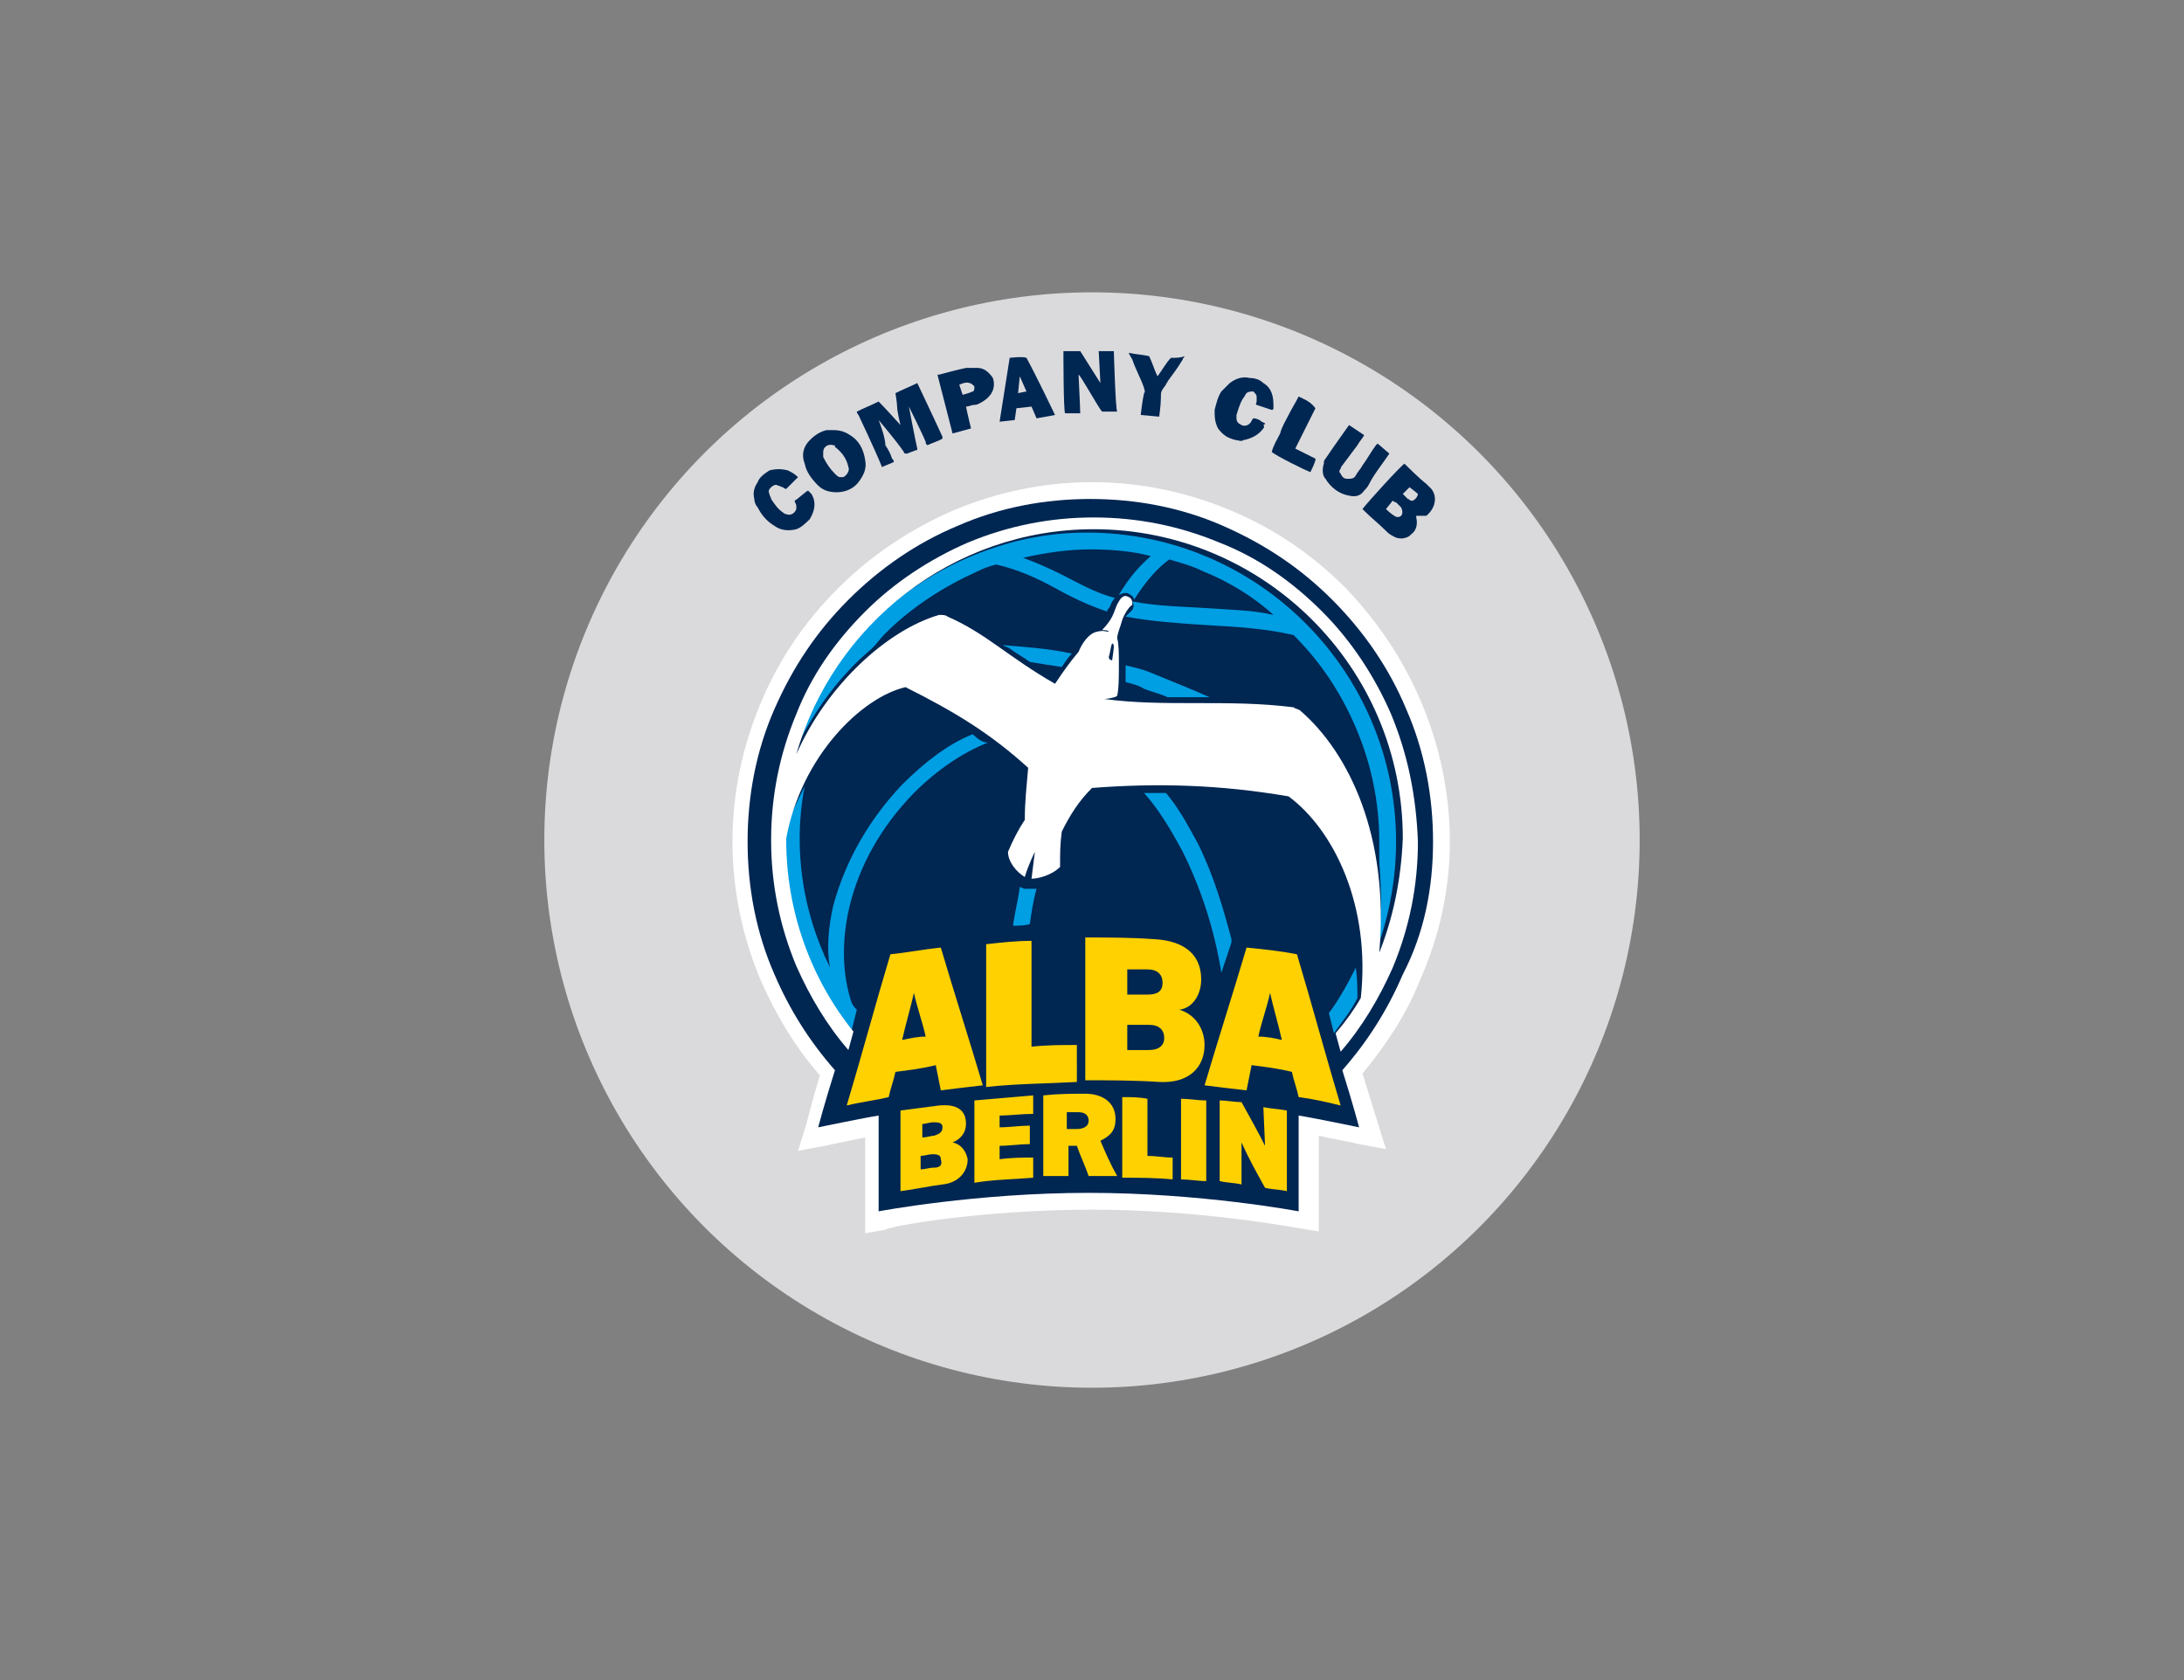 <svg xmlns="http://www.w3.org/2000/svg" height="100" viewBox="0 0 130 100" width="130"><rect x="0" y="0" width="130" height="100" fill="#808080" stroke="none"/><circle cx="65" cy="50" fill="#dadadc" r="32.6"></circle><path d="m86.3 50.1c0-2.9-.6-5.7-1.7-8.3s-2.6-4.8-4.5-6.8c-2-2-4.2-3.5-6.8-4.6s-5.4-1.7-8.3-1.7-5.7.6-8.3 1.7c-2.5 1.1-4.8 2.6-6.8 4.6s-3.5 4.2-4.6 6.8-1.7 5.4-1.7 8.3.6 5.7 1.7 8.3c.9 2 2 3.9 3.5 5.6-.5 1.7-.8 2.9-.8 2.9l-.5 1.6 1.6-.3s1.4-.3 2.4-.5v5.7l1.2-.2c.1-.2 5.8-1.2 12.3-1.2 6.6 0 12.2 1.1 12.3 1.1l1.2.2v-5.7c.8.2 1.6.3 2.4.5l1.6.3-.5-1.6s-.4-1.3-.9-2.9c1.4-1.7 2.6-3.5 3.4-5.5 1.2-2.7 1.8-5.5 1.8-8.3z" fill="#fff"></path><path d="m85.3 50.1c0-2.7-.5-5.4-1.6-7.9-1-2.4-2.5-4.6-4.4-6.5s-4-3.3-6.5-4.4-5.2-1.6-7.9-1.6-5.4.5-7.9 1.6c-2.4 1-4.6 2.5-6.5 4.4s-3.3 4-4.4 6.5-1.6 5.2-1.6 7.9.5 5.4 1.6 7.9c.9 2.1 2.1 4 3.6 5.7-.6 1.9-1 3.4-1 3.4s2.9-.6 3.6-.7v5.7s5.8-1.1 12.5-1.1 12.5 1.1 12.5 1.1v-5.7c.7.1 3.6.7 3.6.7s-.4-1.5-1-3.4c1.5-1.7 2.7-3.6 3.6-5.7 1.3-2.5 1.8-5.2 1.8-7.9z" fill="#002652"></path><path d="m72 41.5c-1.1-.5-2.4-1-3.6-1.5-.5-.2-1-.3-1.4-.4v1c.4.1.8.2 1.1.4.5.2 1 .3 1.4.5h1.2zm-14.1 2.2c-1.5.6-2.9 1.7-4.2 3-2 2.1-3.4 4.6-4.1 7.2-.3 1.3-.4 2.6-.2 3.7-.1-.3-.3-.6-.4-.9-.9-2.1-1.4-4.4-1.4-6.8 0-1 .1-2.1.3-3.1-.5 1-1 2-1.2 3.1 0 4.3 1.5 8.3 4 11.4.1-.4.2-.8.3-1.2-.1-.1-.2-.2-.3-.4-1.1-3.2-.4-8.3 3.7-12.5 1.4-1.4 2.9-2.4 4.4-3-.3 0-.6-.2-.9-.5z" fill="#009ee3"></path><path d="m51.9 38.6c.3-.3.5-.6.8-.9 1.6-1.6 3.5-2.8 5.5-3.7.4-.2.7-.3 1.1-.4 1.3.3 2.4.8 3.5 1.4.9.5 1.9 1 3.1 1.4 0-.1.1-.2.1-.2.1-.1.1-.2.2-.4.1-.1.1-.2.2-.2-1.2-.3-2.2-.9-3.2-1.4-.8-.4-1.5-.7-2.3-1 1.3-.3 2.7-.5 4-.5 1.2 0 2.5.1 3.6.4-.7.6-1.3 1.3-1.9 2.3.1 0 .2-.1.3-.1h.2c.2.1.4.2.4.4.7-1.1 1.4-1.9 2.1-2.4.7.2 1.4.4 2 .7 1.5.6 3 1.5 4.2 2.6-1.3-.3-2.6-.3-3.9-.4-1.5-.1-2.9-.1-4.5-.4.1.2.1.3 0 .5-.1.1-.2.2-.4.4 1.6.3 3.2.4 4.7.5 1.8.1 3.6.2 5.3.6 1.6 1.6 2.8 3.4 3.7 5.5s1.4 4.4 1.4 6.8v1.2c.1 1.4.2 3.3-.1 5.1.7-2 1.1-4.1 1.1-6.3 0-10.1-8.2-18.4-18.4-18.4-2.2 0-4.2.4-6.1 1.1-5.5 2-9.9 6.6-11.5 12.3 1.3-2.8 2.9-4.9 4.8-6.5z" fill="#009ee3"></path><path d="m60.1 38.6c.4.3.8.5 1.2.8.6.1 1.2.2 1.9.3.2-.3.4-.6.6-.8-1.4-.3-2.8-.4-4.1-.5.1.1.3.1.4.2zm.9 14.3c-.1 0-.2-.1-.3-.1-.1.8-.3 1.5-.4 2.3.3 0 .7 0 1-.1.1-.7.2-1.4.4-2.1-.2 0-.5 0-.7 0zm19.7 4.7c-.5 1-1 1.9-1.6 2.7.1.4.2.8.3 1.2.5-.7 1-1.3 1.4-2.1 0-.5 0-1.2-.1-1.8zm-11.3-10.4c-.3 0-.6 0-1 0-.1 0-.2 0-.3 0 .8.9 1.5 2 2.3 3.5 1.1 2.2 1.9 4.7 2.3 7.2.2-.6.4-1.2.6-1.8v-.2c-.5-1.9-1.1-3.9-2-5.7-.6-1.1-1.2-2.2-1.9-3z" fill="#009ee3"></path><path d="m82.8 42.5c-1-2.3-2.4-4.4-4.1-6.1-1.8-1.8-3.8-3.2-6.1-4.1-2.4-1-4.9-1.5-7.5-1.5s-5.1.5-7.5 1.5c-2.3 1-4.4 2.4-6.1 4.1-1.8 1.8-3.2 3.8-4.1 6.1-1 2.4-1.5 4.9-1.5 7.5s.5 5.1 1.5 7.5c.8 1.8 1.8 3.5 3.1 5l.3-1.1c-2.5-3.1-4-7.1-4-11.4v-.1c.9-4.9 4.5-8.4 7.1-9 3 1.5 5.1 2.8 7.3 4.8-.1 1.2-.2 2-.2 3.1-.4.6-.7 1.2-1 1.9 0 .6.5 1.2 1 1.5.2-.7.6-1.5.6-1.5s-.2 1.6-.2 1.6c.4 0 1.2-.2 1.7-.7 0-.9 0-1.3.1-2.1.5-1 1-1.8 1.8-2.6 3.9-.3 7.6-.2 11.7.5 2.7 2 4.9 6.5 4.3 12-.4.7-.9 1.4-1.5 2.1l.3 1.1c1.3-1.5 2.3-3.2 3.1-5 1-2.4 1.5-4.9 1.5-7.5-.1-2.7-.6-5.2-1.6-7.6zm-.7 14.2c.6-6.9-1.8-11.9-4.7-14.4-.1-.1-.3-.1-.4-.2-3.9-.5-7.7 0-11.3-.5h.1c.1 0 .7-.1.7-.2.1-.4.1-1.1.1-1.9 0-.5 0-1.2-.1-1.5 0-.3.2-.7.3-1.1.1-.3.4-.8.6-.9 0-.2 0-.4-.3-.5-.2-.1-.4.1-.5.3-.2.3-.2.5-.4.9-.1.2-.3.5-.6.8 0 0 .4 0 .4.1-.2 0-.3-.1-.7 0-.5.1-.9.7-1.1 1.2-.5.6-.8 1-1.4 1.9-2.8-1.6-4.1-3-6.4-4-.1-.1-.3-.1-.5-.1-3.1.9-6.7 4.2-8.5 8.3 2.2-7.7 9.3-13.4 17.7-13.4 10.1 0 18.4 8.2 18.4 18.4-.1 2.5-.6 4.8-1.4 6.8zm-16.1-17.6c.1-.3.1-.6.2-.8.1 0 .1.2.1.2 0 .1-.1.8-.1.8s-.2 0-.2-.2z" fill="#fff"></path><path d="m68.3 68.8c.5 0 1 .1 1.5.1v1.3c-1-.1-2-.1-3-.1v-4.8c.5 0 1 0 1.5.1zm6.9-2.9c.5.1.9.1 1.4.2v4.8c-.4-.1-.9-.1-1.3-.2-.5-.9-1-1.8-1.4-2.7v2.5c-.4-.1-.9-.1-1.3-.2v-4.8c.4 0 .9.1 1.3.1.5.9 1 1.8 1.4 2.6zm-4.9-.5c.5 0 1 .1 1.5.1v4.8c-.5 0-1-.1-1.5-.1zm-12.3.1c1.2-.1 2.3-.2 3.5-.3v1.1c-.7 0-1.4.1-2 .1v.7c.6 0 1.2-.1 1.8-.1v1.1c-.6 0-1.2.1-1.8.1v.8c.7-.1 1.4-.1 2-.1v1.2c-1.2.1-2.3.1-3.5.3zm7.5 2.4c.6-.3.9-.6.9-1.3 0-1-.8-1.5-1.8-1.5-.8 0-1.6 0-2.5.1v4.8h1.5v-1.8h.5c.2.6.5 1.2.7 1.8h1.7c-.4-.7-.7-1.4-1-2.1zm-1.4-.7c-.2 0-.4 0-.6 0v-1h.7c.4 0 .6.2.6.5 0 .4-.4.5-.7.5zm-7.4.8c.5-.2.8-.6.8-1.1 0-.8-.5-1.2-1.6-1.1-.8.1-1.5.2-2.3.3v4.8c.8-.1 1.7-.3 2.5-.4 1-.1 1.5-.8 1.5-1.5-.1-.5-.4-.9-.9-1zm-1.8-1.1c.2 0 .4-.1.7-.1.4 0 .5.1.5.3 0 .3-.2.4-.5.5-.2 0-.4.1-.7.1zm.7 2.6c-.3 0-.5.1-.8.1v-.8c.2 0 .5-.1.7-.1.4 0 .5.1.5.3.1.3 0 .5-.4.5zm8.5-7.3c-.9 0-1.8 0-2.7.1v-6.3c-.9 0-1.8.1-2.7.2v8.5c1.8-.2 3.6-.2 5.4-.3zm6.1-2.1c.8-.1 1.3-.9 1.3-1.8 0-1.4-.9-2.3-2.8-2.4-1.4-.1-2.7-.1-4.1-.1v8.5c1.5 0 2.9 0 4.4.1 1.8.1 2.7-.9 2.7-2.2 0-.9-.5-1.8-1.5-2.1zm-3.1-2.4h1.2c.6 0 .9.3.9.8s-.3.7-.9.7c-.4 0-.8 0-1.2 0zm1.3 4.8c-.4 0-.9 0-1.3 0v-1.5h1.3c.6 0 .9.3.9.8 0 .4-.3.7-.9.7zm-12.4 2.4c.8-.1 1.6-.2 2.5-.3-.8-2.7-1.7-5.5-2.5-8.2-1 .1-2 .3-3 .4-.9 3-1.7 6-2.6 9 .8-.2 1.7-.3 2.5-.5.1-.5.3-1 .4-1.5.8-.1 1.6-.2 2.4-.4zm-2.3-3c.2-.9.5-1.9.7-2.8.2.9.5 1.7.7 2.6-.5 0-.9.1-1.4.2zm20.8 1.5c.8.1 1.6.2 2.4.4.1.5.3 1 .4 1.5.8.1 1.7.3 2.5.5-.9-3-1.7-6-2.6-9-1-.2-2-.3-3-.4-.8 2.7-1.7 5.5-2.5 8.2.8.1 1.6.2 2.5.3zm.4-1.7c.2-.9.5-1.7.7-2.6.2.9.5 1.9.7 2.8-.4-.1-.9-.2-1.4-.2z" fill="#ffd100"></path><g fill="#002652"><path d="m54.6 22.8c-.4.2-.9.4-1.3.6 0 0 .1.6.1.8 0 .3.2 1.1.2 1.1s-.9-1-1.3-1.4c-.4.2-.9.4-1.3.6 0 .1.1.2.1.2s1 2.1 1.4 3.1c.2-.1.5-.2.7-.3 0-.1 0-.1-.1-.2-.1-.3-.2-.5-.4-.8 0-.5-.4-1.5-.4-1.5s1.1 1.3 1.5 1.9c0 .1.1.1.2.1.2-.1.3-.1.5-.2.1 0 .1 0 .1-.1-.1-.4-.5-2.5-.5-2.5s.8 1.6 1 2.1c0 .1 0 .1.1.2.2-.1.8-.3.9-.4 0 0 0 0 0-.1-.5-1.1-1.5-3.2-1.5-3.2z"></path><path d="m85.2 29.1c-.1-.1-.2-.2-.3-.3-.4-.3-1.2-1.1-1.3-1.2-.2.1-2.2 2.3-2.5 2.7 0 0 .1.1.1.1.4.4.9.8 1.3 1.2.1.1.2.2.4.3.3.2.7.2 1 0 0 0 .1-.1.1-.1.3-.2.4-.6.3-1v-.1s.1 0 .1 0h.5c.5-.4.7-1.1.3-1.6zm-1.8 1.6c-.1.1-.3.1-.4 0-.2-.1-.5-.4-.5-.4l.4-.5s.1.1.2.1c0 0 .1.1.1.1.1.1.1.1.2.2.1.2.1.4 0 .5zm.7-.9h-.1c-.1 0-.1-.1-.2-.1-.1-.1-.3-.3-.3-.3l.4-.4s.4.3.5.4c0 .1-.1.3-.3.4z"></path><path d="m66.3 20.9h-.9l.1 1.9-1.2-1.9h-1v.1s0 3.5.1 3.6h.9c0-.3-.1-2.2-.1-2.3.1 0 1.2 2 1.4 2.2h.9c-.1-.1-.2-3.6-.2-3.6z"></path><path d="m50.6 25.9c-.3-.2-.6-.3-1-.3-.1 0-.2 0-.4 0-.4.1-.7.3-1 .6-.4.4-.5.9-.3 1.4.1.5.4.9.8 1.3.3.3.7.4 1.1.4.5 0 1-.2 1.3-.6s.5-.8.4-1.3c-.1-.7-.4-1.2-.9-1.5zm-.4 2.5c-.1 0-.1 0-.2 0s-.2-.1-.3-.2c-.3-.3-.5-.6-.7-1 0-.1 0-.2 0-.3 0-.3.3-.5.6-.4.1 0 .1 0 .1.1.4.3.7.7.8 1.2.1.2-.1.5-.3.6z"></path><path d="m82.7 27-.7-.6s-.1.1-.1.1c-.3.4-.5.8-.8 1.2-.1.2-.3.4-.4.6s-.3.2-.5.2-.3-.1-.4-.3c-.1-.1-.1-.2 0-.3 0-.1.1-.2.1-.2.3-.4.6-.8.9-1.2.1-.2.3-.4.4-.6-.3-.2-.6-.4-.9-.6 0 0-1 1.4-1.4 2-.1.1-.1.2-.1.3-.1.3-.1.7.1.9.3.5.8.9 1.4 1 .4.1.7 0 .9-.3.1-.1.2-.2.3-.4.3-.6.8-1.2 1.2-1.8z"></path><path d="m58.2 21.9c-.2 0-.4 0-.7 0-.5.1-1.6.4-1.6.4h-.1l.9 3.5 1.1-.3s-.2-.8-.3-1.3c.2 0 .3-.1.5-.1s.3-.1.5-.2c.5-.3.8-.8.6-1.4-.2-.3-.5-.6-.9-.6zm-.3 1.4c-.2.1-.6.2-.6.2l-.2-.6s.4-.2.6-.1c.1 0 .2.1.3.2 0 .1 0 .3-.1.3z"></path><path d="m60.1 21.3-.6 3.8.9-.1.1-.7.9-.1.3.7 1.1-.2s-1.1-2.3-1.7-3.4c-.2-.1-1 0-1 0zm.5 2.1.1-1 .4.9z"></path><path d="m75.1 25.1c-.1-.1-.3-.2-.5-.2-.1.1-.1.2-.2.3s-.3.2-.5.1-.3-.2-.3-.4c0-.1 0-.2 0-.2.1-.3.2-.7.4-1 .1-.1.1-.2.2-.3s.3-.1.4-.1c.1.1.2.2.2.3v.3c0 .1-.1.1 0 .2.3.1.6.2.9.3.1 0 .1-.1.1-.1 0-.1 0-.2 0-.2 0-.5-.1-1-.6-1.3-.2-.2-.5-.3-.8-.3-.4-.1-.8 0-1.2.3-.2.2-.3.3-.5.5-.2.3-.3.7-.4 1.1 0 .4 0 .7.2 1.1.3.4.6.6 1.1.7.1 0 .3.1.4 0 .5-.1.9-.3 1.2-.7 0 0 .1-.1 0-.2.2-.1.1-.1-.1-.2z"></path><path d="m48.1 29.2c-.2.1-.6.5-.8.6 0 .1.1.2.1.3v.2c-.1.3-.4.4-.6.3-.1 0-.2-.1-.2-.1-.3-.2-.5-.5-.7-.8 0-.1-.1-.2-.1-.3-.1-.2 0-.3.1-.4s.3-.2.4-.1c.1 0 .2.1.3.1 0 0 .1.1.2.1.2-.2.5-.5.7-.7-.2-.2-.4-.3-.6-.4-.4-.1-.7-.1-1.1 0-.3.2-.6.4-.7.7-.2.3-.3.6-.2 1 0 .2.1.4.2.5.2.4.5.8 1 1.1.4.3.9.3 1.3.2.3-.1.6-.4.8-.6.3-.5.4-1 .1-1.5-.1-.1-.1-.1-.2-.2z"></path><path d="m69.7 21.3c-.3.3-.5.7-.8 1.1-.2-.4-.3-.8-.5-1.2-.4-.1-.8-.1-1.2-.2 0 .1.1.2.2.4.2.6.5 1.1.7 1.7 0 .1.1.2 0 .3-.1.4-.2 1.3-.2 1.3l1.1.1s.1-.7.1-1.1 0-.4.3-.8c0-.1.1-.1.1-.2.3-.4.6-.8.9-1.3 0-.1.1-.1.1-.2-.2.1-.5.1-.8.1z"></path><path d="m77.3 23.6c-.2.4-.4.7-.6 1.1s-.4.7-.5 1.1c-.2.4-.4.7-.5 1.1.2.2 2 1.1 2.3 1.2.1-.2.2-.4.3-.7v-.1c-.2-.1-.4-.2-.6-.3s-.4-.2-.6-.3c.4-.8.8-1.6 1.2-2.4-.3-.4-.6-.5-1-.7z"></path></g></svg>